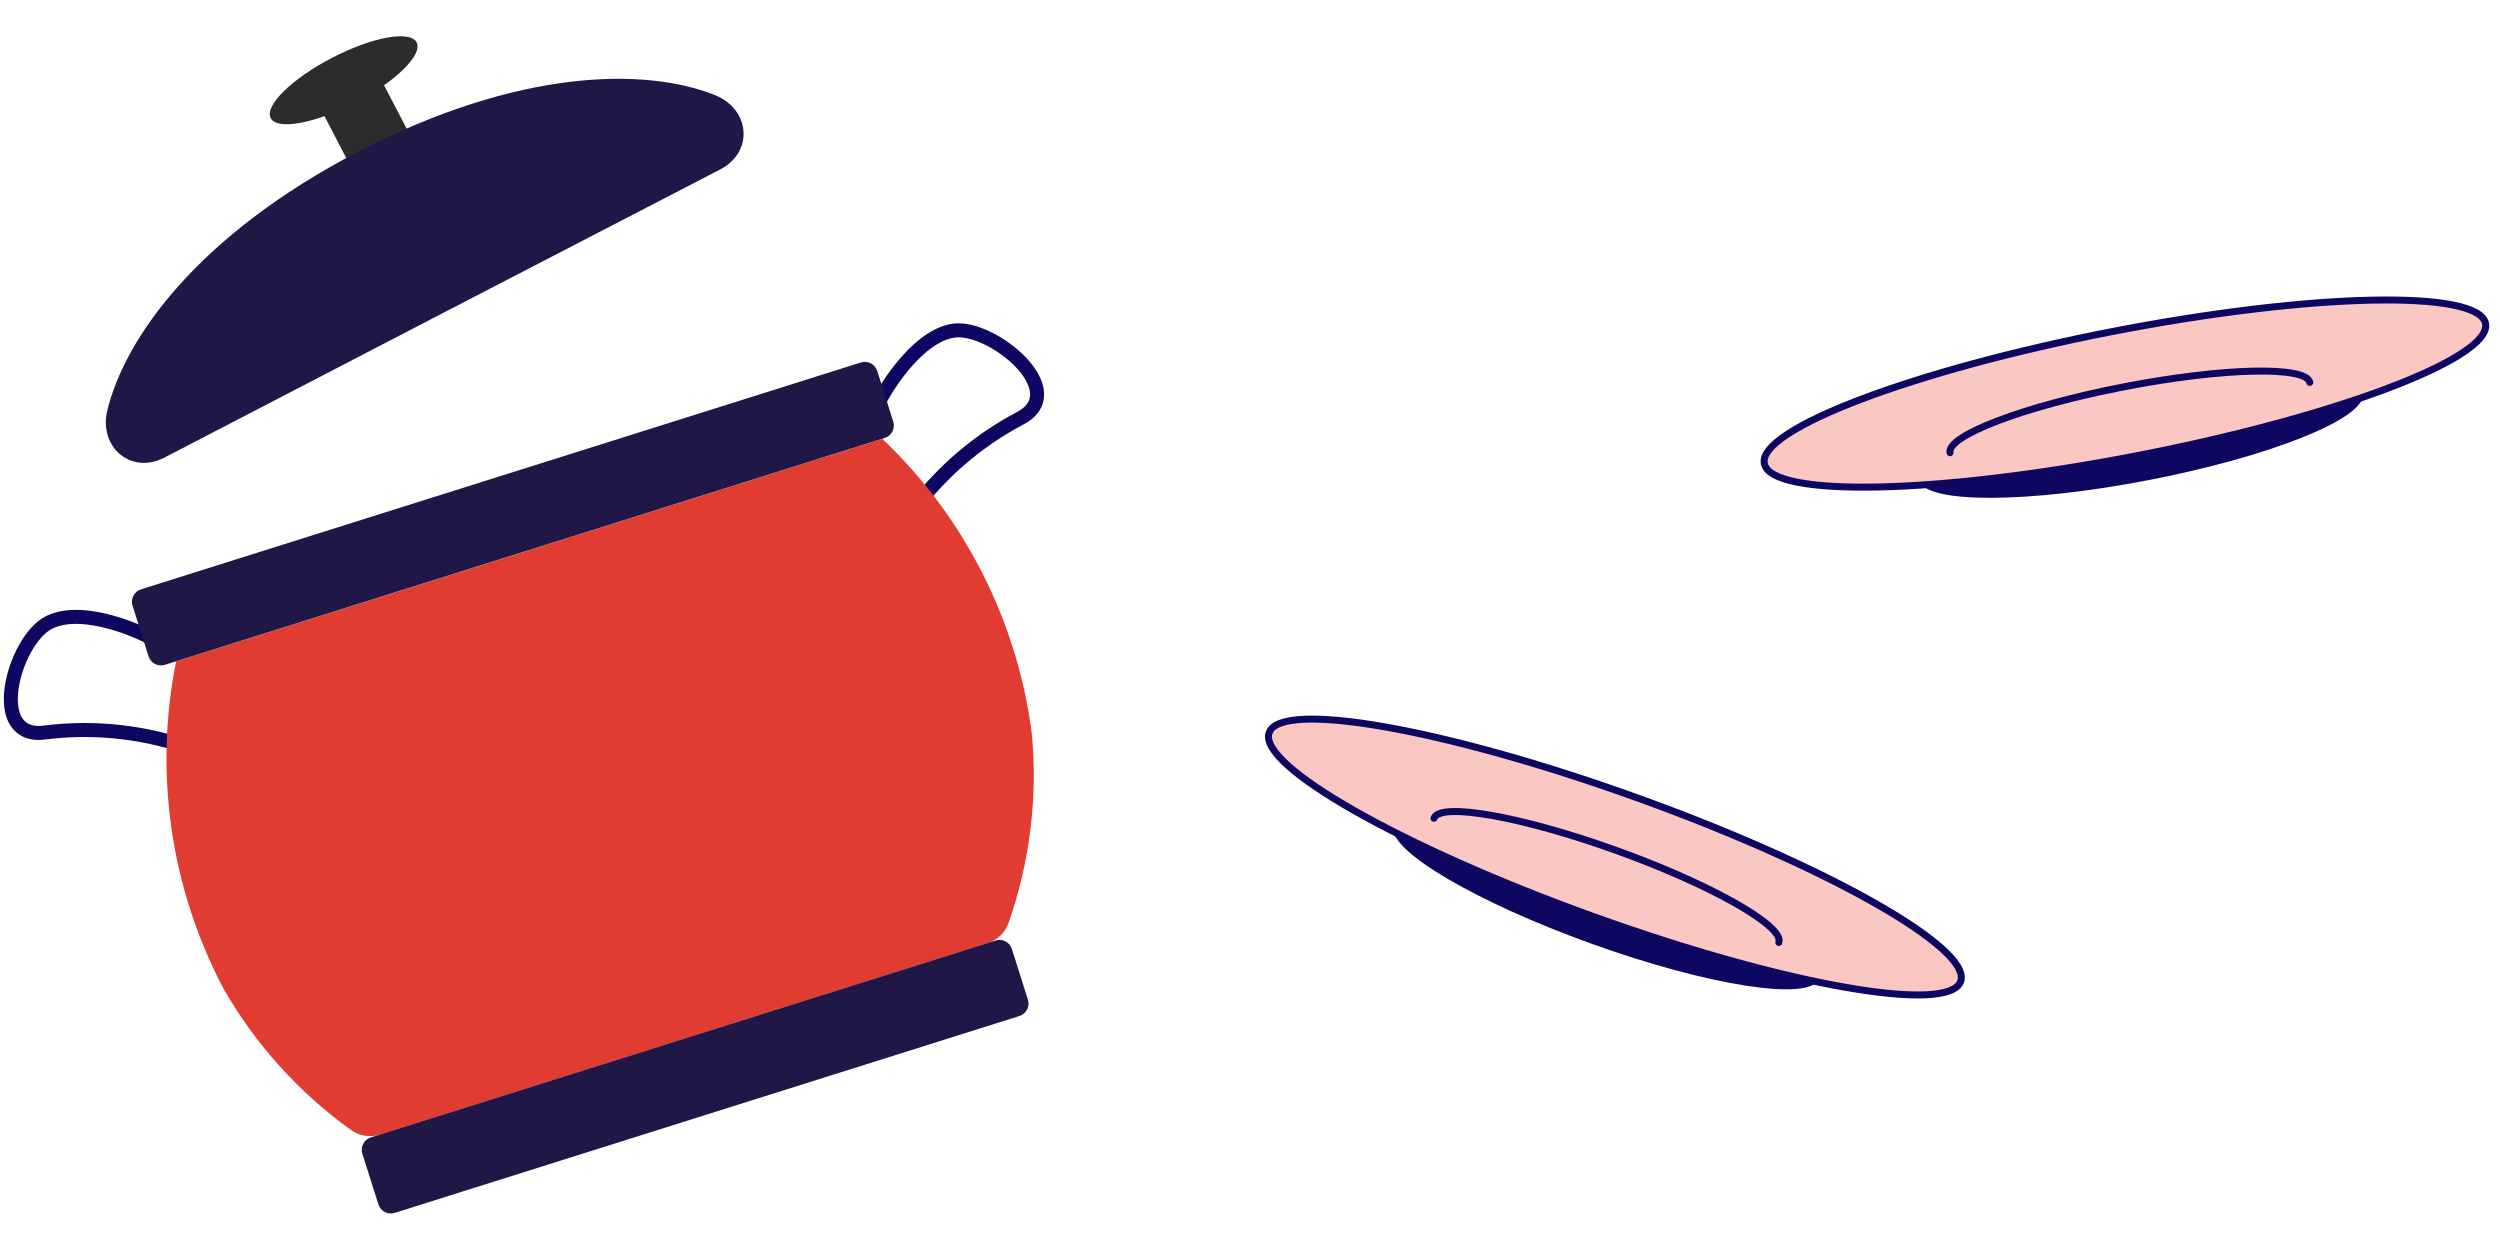 <svg width="130" height="65" viewBox="0 0 130 65" fill="none" xmlns="http://www.w3.org/2000/svg">
<g clip-path="url(#clip0_8751_144459)">
<path d="M8.742 38.543C6.681 37.981 4.529 37.824 2.408 38.081C-0.745 38.571 0.715 33.277 2.554 32.365C4.393 31.453 7.58 32.979 8.015 33.266" stroke="#0D0762" stroke-width="0.729" stroke-miterlimit="10" stroke-linecap="round"/>
<path d="M48.043 25.804C49.41 24.163 51.083 22.801 52.968 21.794C55.828 20.387 51.586 16.895 49.583 17.194C47.581 17.492 45.821 20.572 45.635 21.062" stroke="#0D0762" stroke-width="0.729" stroke-miterlimit="10" stroke-linecap="round"/>
<path d="M18.477 5.336C20.572 4.249 21.999 2.846 21.664 2.203C21.329 1.56 19.359 1.92 17.264 3.008C15.169 4.096 13.742 5.499 14.077 6.142C14.412 6.785 16.382 6.424 18.477 5.336Z" fill="#2C2C2C"/>
<path d="M19.339 3.467L16.442 4.971C16.387 5 16.365 5.068 16.394 5.123L18.057 8.316C18.086 8.371 18.154 8.392 18.209 8.364L21.107 6.859C21.162 6.83 21.184 6.762 21.155 6.707L19.492 3.515C19.463 3.459 19.395 3.438 19.339 3.467Z" fill="#2C2C2C"/>
<path d="M45.881 22.82L27.599 28.581L27.447 28.631L9.159 34.392C8 40.172 8.866 46.175 11.613 51.393C13.273 54.298 15.539 56.812 18.258 58.765C18.474 58.919 18.724 59.02 18.986 59.061C19.249 59.101 19.517 59.079 19.77 58.996L35.479 54.046L35.637 53.995L51.347 49.045C51.601 48.967 51.832 48.831 52.023 48.647C52.215 48.463 52.36 48.237 52.447 47.986C53.554 44.832 53.966 41.476 53.654 38.148C52.902 32.299 50.158 26.887 45.881 22.82Z" fill="#E03C31"/>
<path d="M51.769 48.906L19.284 59.144C18.928 59.257 18.73 59.636 18.842 59.992L19.676 62.629C19.789 62.985 20.169 63.182 20.526 63.07L53.01 52.832C53.367 52.72 53.565 52.34 53.452 51.984L52.618 49.347C52.506 48.991 52.125 48.794 51.769 48.906Z" fill="#211747"/>
<path d="M44.767 18.848L7.333 30.645C6.976 30.758 6.779 31.137 6.891 31.493L7.725 34.13C7.838 34.486 8.218 34.683 8.574 34.571L46.008 22.774C46.364 22.661 46.562 22.282 46.45 21.926L45.616 19.289C45.503 18.933 45.123 18.736 44.767 18.848Z" fill="#211747"/>
<path d="M37.178 4.946C33.59 3.504 26.99 3.549 18.636 7.885C10.282 12.221 6.486 17.588 5.578 21.35C5.127 23.259 6.819 24.695 8.551 23.794L23.014 16.287L37.477 8.797C39.203 7.88 39.005 5.678 37.178 4.946Z" fill="#211747"/>
<path d="M94.52 50.736C94.939 49.574 90.378 46.869 84.332 44.693C78.285 42.518 73.044 41.696 72.624 42.857C72.205 44.019 76.767 46.724 82.813 48.9C88.859 51.075 94.1 51.897 94.52 50.736Z" fill="#0D0762" stroke="#0D0762" stroke-width="0.364" stroke-miterlimit="10" stroke-linecap="round"/>
<path d="M101.954 51.035C102.571 49.326 95.021 45.045 85.092 41.472C75.162 37.899 66.613 36.388 65.996 38.097C65.379 39.806 72.928 44.087 82.858 47.66C92.787 51.233 101.337 52.744 101.954 51.035Z" fill="#FBC7C3" stroke="#0D0762" stroke-width="0.364" stroke-miterlimit="10" stroke-linecap="round"/>
<path d="M74.566 42.549C74.871 41.698 79.135 42.453 84.088 44.238C89.041 46.023 92.803 48.18 92.499 49.008" stroke="#0D0762" stroke-width="0.364" stroke-miterlimit="10" stroke-linecap="round"/>
<path d="M111.726 24.781C118.032 23.557 122.952 21.581 122.715 20.369C122.477 19.157 117.173 19.166 110.867 20.391C104.561 21.615 99.642 23.59 99.879 24.803C100.116 26.015 105.421 26.005 111.726 24.781Z" fill="#0D0762" stroke="#0D0762" stroke-width="0.364" stroke-miterlimit="10" stroke-linecap="round"/>
<path d="M111.129 23.695C121.485 21.684 129.597 18.608 129.248 16.825C128.899 15.042 120.22 15.226 109.864 17.236C99.508 19.247 91.396 22.323 91.745 24.106C92.094 25.889 100.773 25.705 111.129 23.695Z" fill="#FBC7C3" stroke="#0D0762" stroke-width="0.364" stroke-miterlimit="10" stroke-linecap="round"/>
<path d="M101.401 23.541C101.229 22.651 105.269 21.117 110.438 20.116C115.607 19.114 119.925 19.02 120.109 19.884" stroke="#0D0762" stroke-width="0.364" stroke-miterlimit="10" stroke-linecap="round"/>
</g>
<defs>
<clipPath id="clip0_8751_144459">
<rect width="130" height="61.214" fill="white" transform="translate(0 1.893)"/>
</clipPath>
</defs>
</svg>

